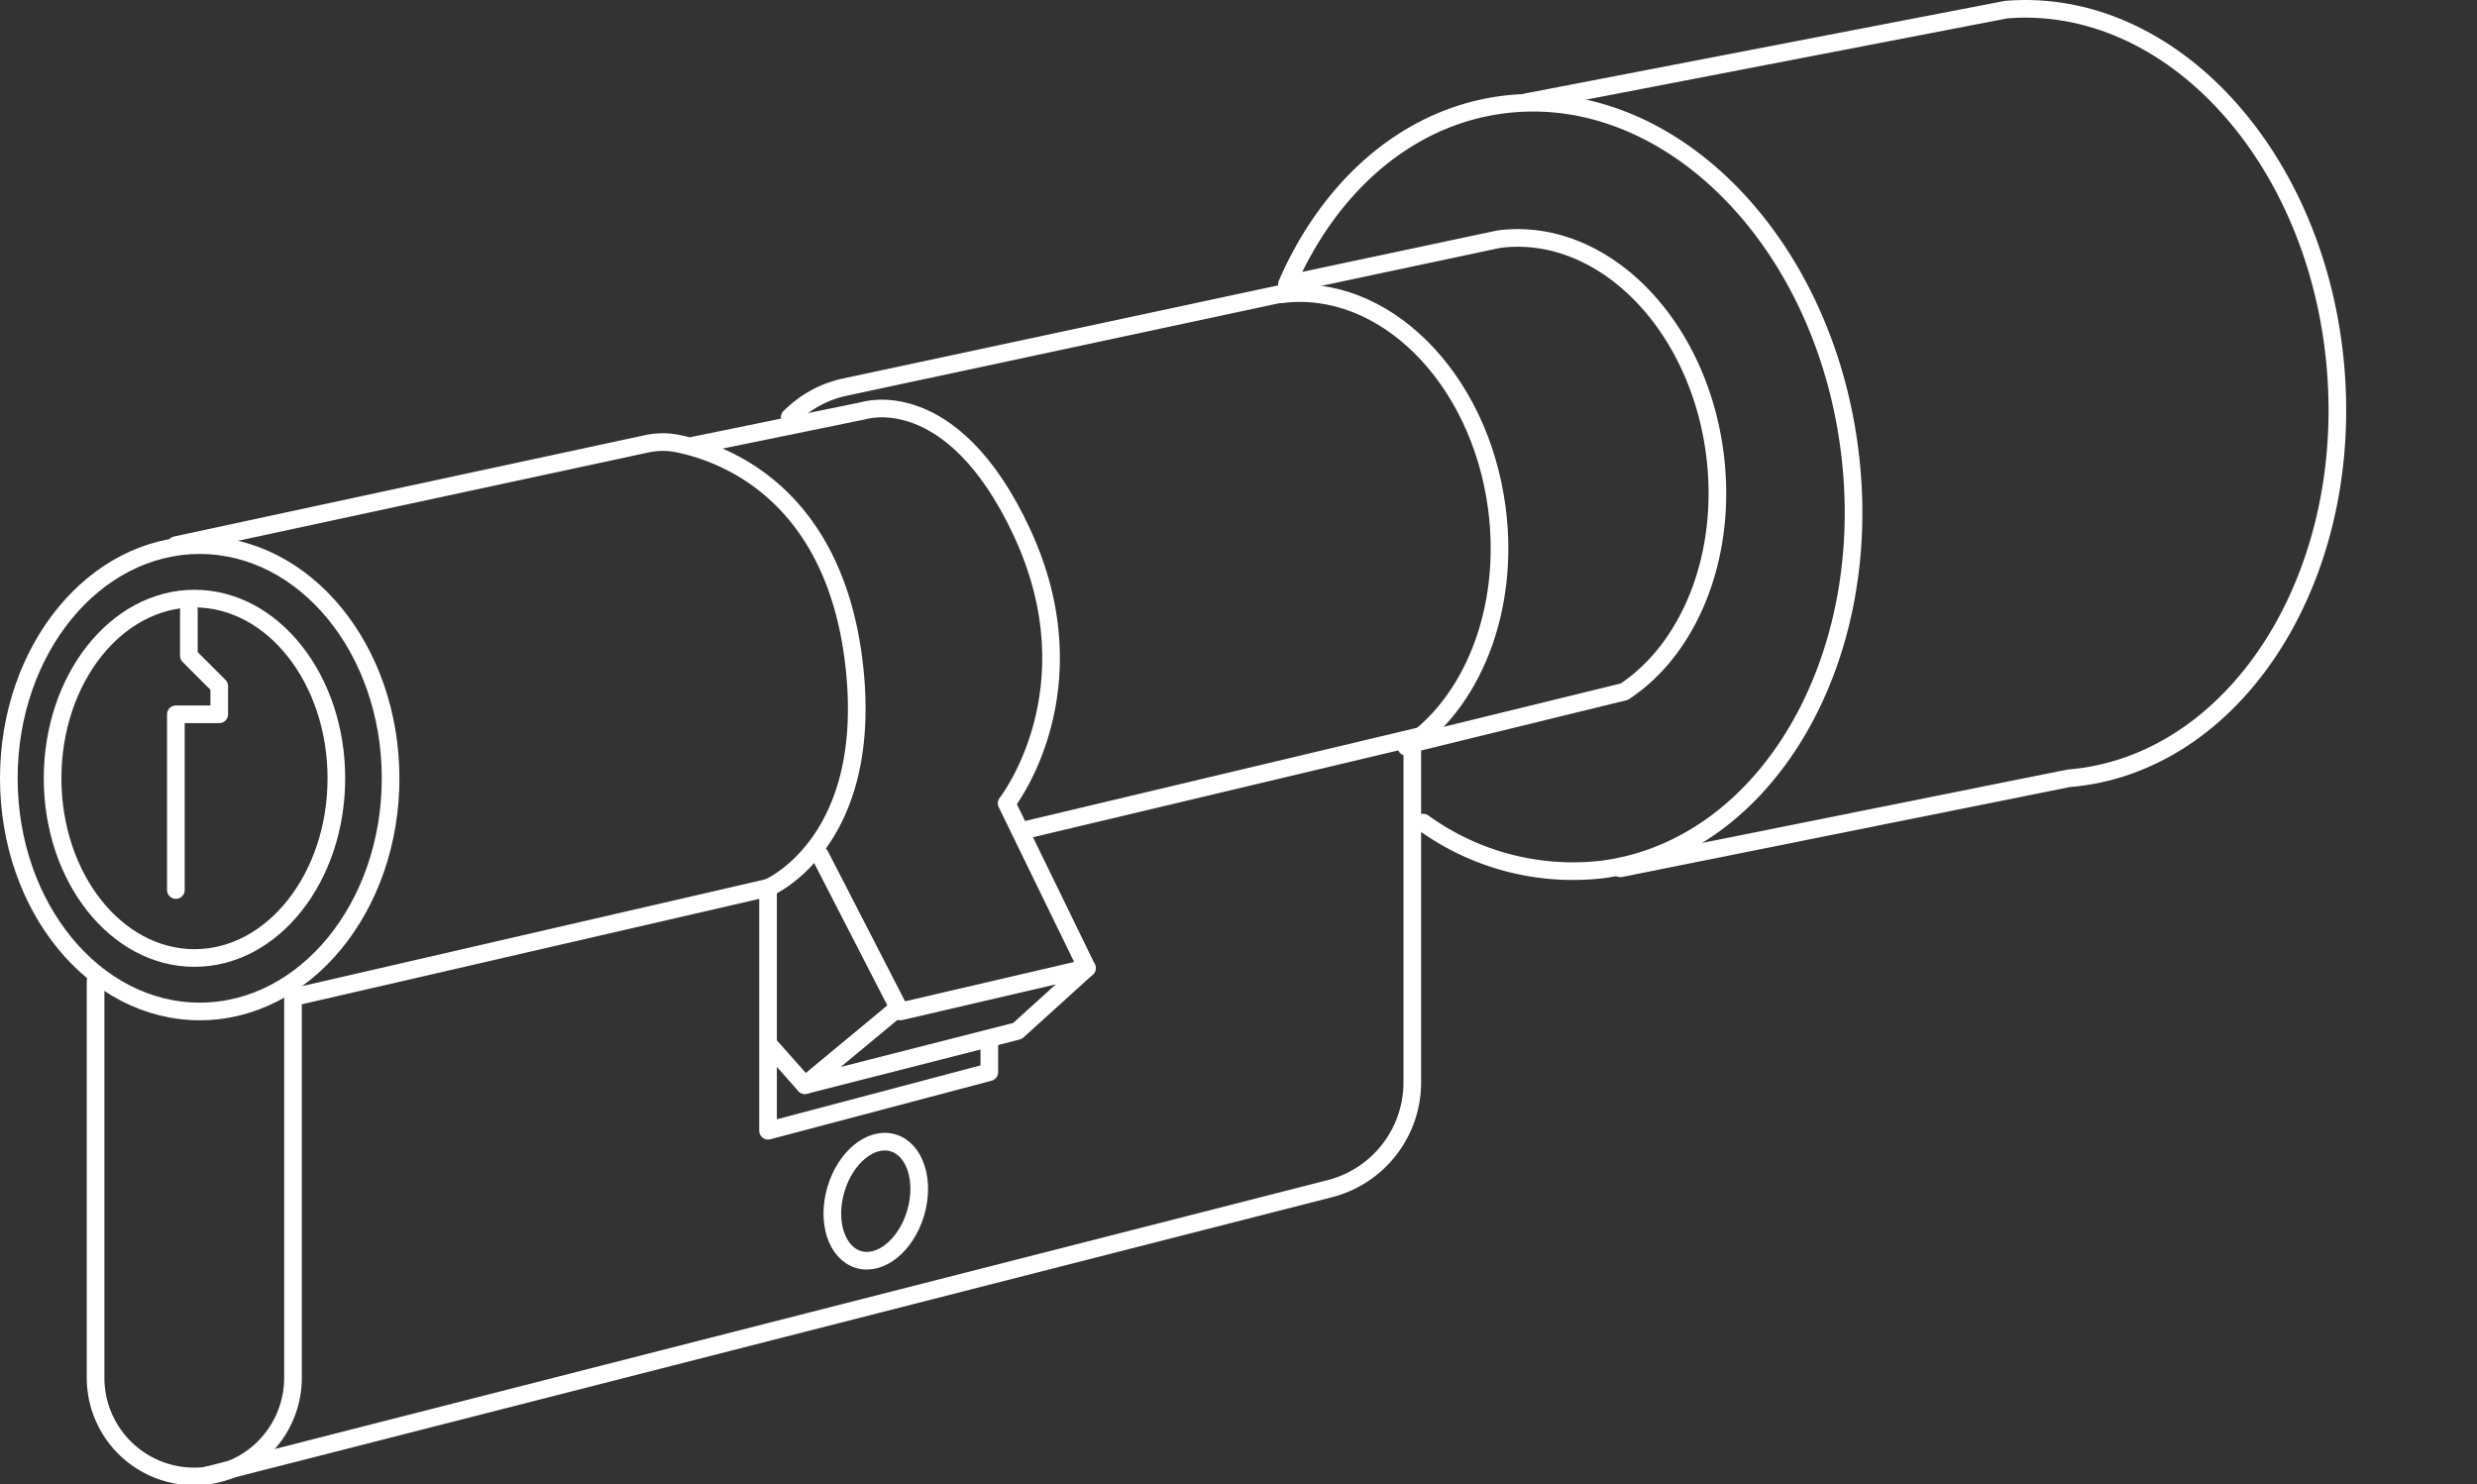 <?xml version="1.0" encoding="UTF-8"?> <svg xmlns="http://www.w3.org/2000/svg" xmlns:xlink="http://www.w3.org/1999/xlink" id="Groupe_28" data-name="Groupe 28" width="212.854" height="127.578" viewBox="0 0 212.854 127.578"><rect x="0" y="0" width="212.854" height="127.578" fill="#333333" stroke="none"/><defs><clipPath id="clip-path"><rect id="Rectangle_38" data-name="Rectangle 38" width="212.854" height="127.578" fill="none"></rect></clipPath></defs><g id="Groupe_27" data-name="Groupe 27" clip-path="url(#clip-path)"><path id="Tracé_152" data-name="Tracé 152" d="M33.565,66.891c0,11.067-7.344,20.038-16.4,20.038S.758,77.958.758,66.891,8.1,46.853,17.162,46.853,33.565,55.824,33.565,66.891Z" fill="none" stroke="#fff" stroke-linecap="round" stroke-linejoin="round" stroke-width="1.516"></path><ellipse id="Ellipse_2" data-name="Ellipse 2" cx="12.193" cy="15.444" rx="12.193" ry="15.444" transform="translate(4.519 51.447)" fill="none" stroke="#fff" stroke-linecap="round" stroke-linejoin="round" stroke-width="1.516"></ellipse><path id="Tracé_153" data-name="Tracé 153" d="M8.214,84.32v34a8.482,8.482,0,1,0,16.963,0V84.879" fill="none" stroke="#fff" stroke-linecap="round" stroke-linejoin="round" stroke-width="1.516"></path><path id="Tracé_154" data-name="Tracé 154" d="M16.23,52.445v3.914l2.61,2.61v2.423H15.112v15.1" fill="none" stroke="#fff" stroke-linecap="round" stroke-linejoin="round" stroke-width="1.516"></path><path id="Tracé_155" data-name="Tracé 155" d="M25.55,85.625,66,76.3V97.182l19.014-5.033v-2.61" fill="none" stroke="#fff" stroke-linecap="round" stroke-linejoin="round" stroke-width="1.516"></path><path id="Tracé_156" data-name="Tracé 156" d="M17.721,126.82l96.547-24.658a9.426,9.426,0,0,0,7.093-9.132V63.816" fill="none" stroke="#fff" stroke-linecap="round" stroke-linejoin="round" stroke-width="1.516"></path><path id="Tracé_157" data-name="Tracé 157" d="M15.111,46.853l40.451-8.707a6.473,6.473,0,0,1,2.612-.034c3.819.748,13.743,4.166,15.281,19.552C74.946,72.577,66,76.305,66,76.305" fill="none" stroke="#fff" stroke-linecap="round" stroke-linejoin="round" stroke-width="1.516"></path><path id="Tracé_158" data-name="Tracé 158" d="M59.662,38.278,74.2,35.3s7.589-2.485,13.608,10.438c6.338,13.608-1.305,23.3-1.305,23.3L93.4,83.2l-5.965,5.406-18.267,4.66,7.642-6.338" fill="none" stroke="#fff" stroke-linecap="round" stroke-linejoin="round" stroke-width="1.516"></path><path id="Tracé_159" data-name="Tracé 159" d="M93.4,83.2,77.37,86.93l-6.9-13.421" fill="none" stroke="#fff" stroke-linecap="round" stroke-linejoin="round" stroke-width="1.516"></path><line id="Ligne_66" data-name="Ligne 66" x2="2.982" y2="3.355" transform="translate(66.186 89.912)" fill="none" stroke="#fff" stroke-linecap="round" stroke-linejoin="round" stroke-width="1.516"></line><path id="Tracé_160" data-name="Tracé 160" d="M110.177,25.23,72.605,33.269a9.415,9.415,0,0,0-4.392,2.266l-.35.32" fill="none" stroke="#fff" stroke-linecap="round" stroke-linejoin="round" stroke-width="1.516"></path><line id="Ligne_67" data-name="Ligne 67" y1="8.202" x2="34.485" transform="translate(88.368 63.07)" fill="none" stroke="#fff" stroke-linecap="round" stroke-linejoin="round" stroke-width="1.516"></line><path id="Tracé_161" data-name="Tracé 161" d="M121.734,63.816l17.842-4.367c5.628-3.7,8.925-11.742,7.777-20.506-1.48-11.3-9.791-19.535-18.564-18.386l-18.2,3.864c3.647-8.383,10.3-14.345,18.517-15.421,14.086-1.845,27.432,11.373,29.809,29.522s-7.117,34.358-21.2,36.2A21.927,21.927,0,0,1,122.3,70.7" fill="none" stroke="#fff" stroke-linecap="round" stroke-linejoin="round" stroke-width="1.516"></path><path id="Tracé_162" data-name="Tracé 162" d="M78.686,104.25c-.819,2.77-3.017,4.562-4.909,4s-2.764-3.258-1.945-6.028,3.017-4.562,4.909-4S79.5,101.48,78.686,104.25Z" fill="none" stroke="#fff" stroke-linecap="round" stroke-linejoin="round" stroke-width="1.516"></path><path id="Tracé_163" data-name="Tracé 163" d="M139.256,74.627l38.491-7.733c14.161-1.145,24.444-16.864,22.969-35.108S186.566-.321,172.406.824L131.17,8.782" fill="none" stroke="#fff" stroke-linecap="round" stroke-linejoin="round" stroke-width="1.516"></path><path id="Tracé_164" data-name="Tracé 164" d="M120.854,64.19c5.627-3.7,8.924-11.741,7.776-20.506-1.48-11.3-9.792-19.534-18.564-18.386" fill="none" stroke="#fff" stroke-linecap="round" stroke-linejoin="round" stroke-width="1.516"></path></g></svg> 